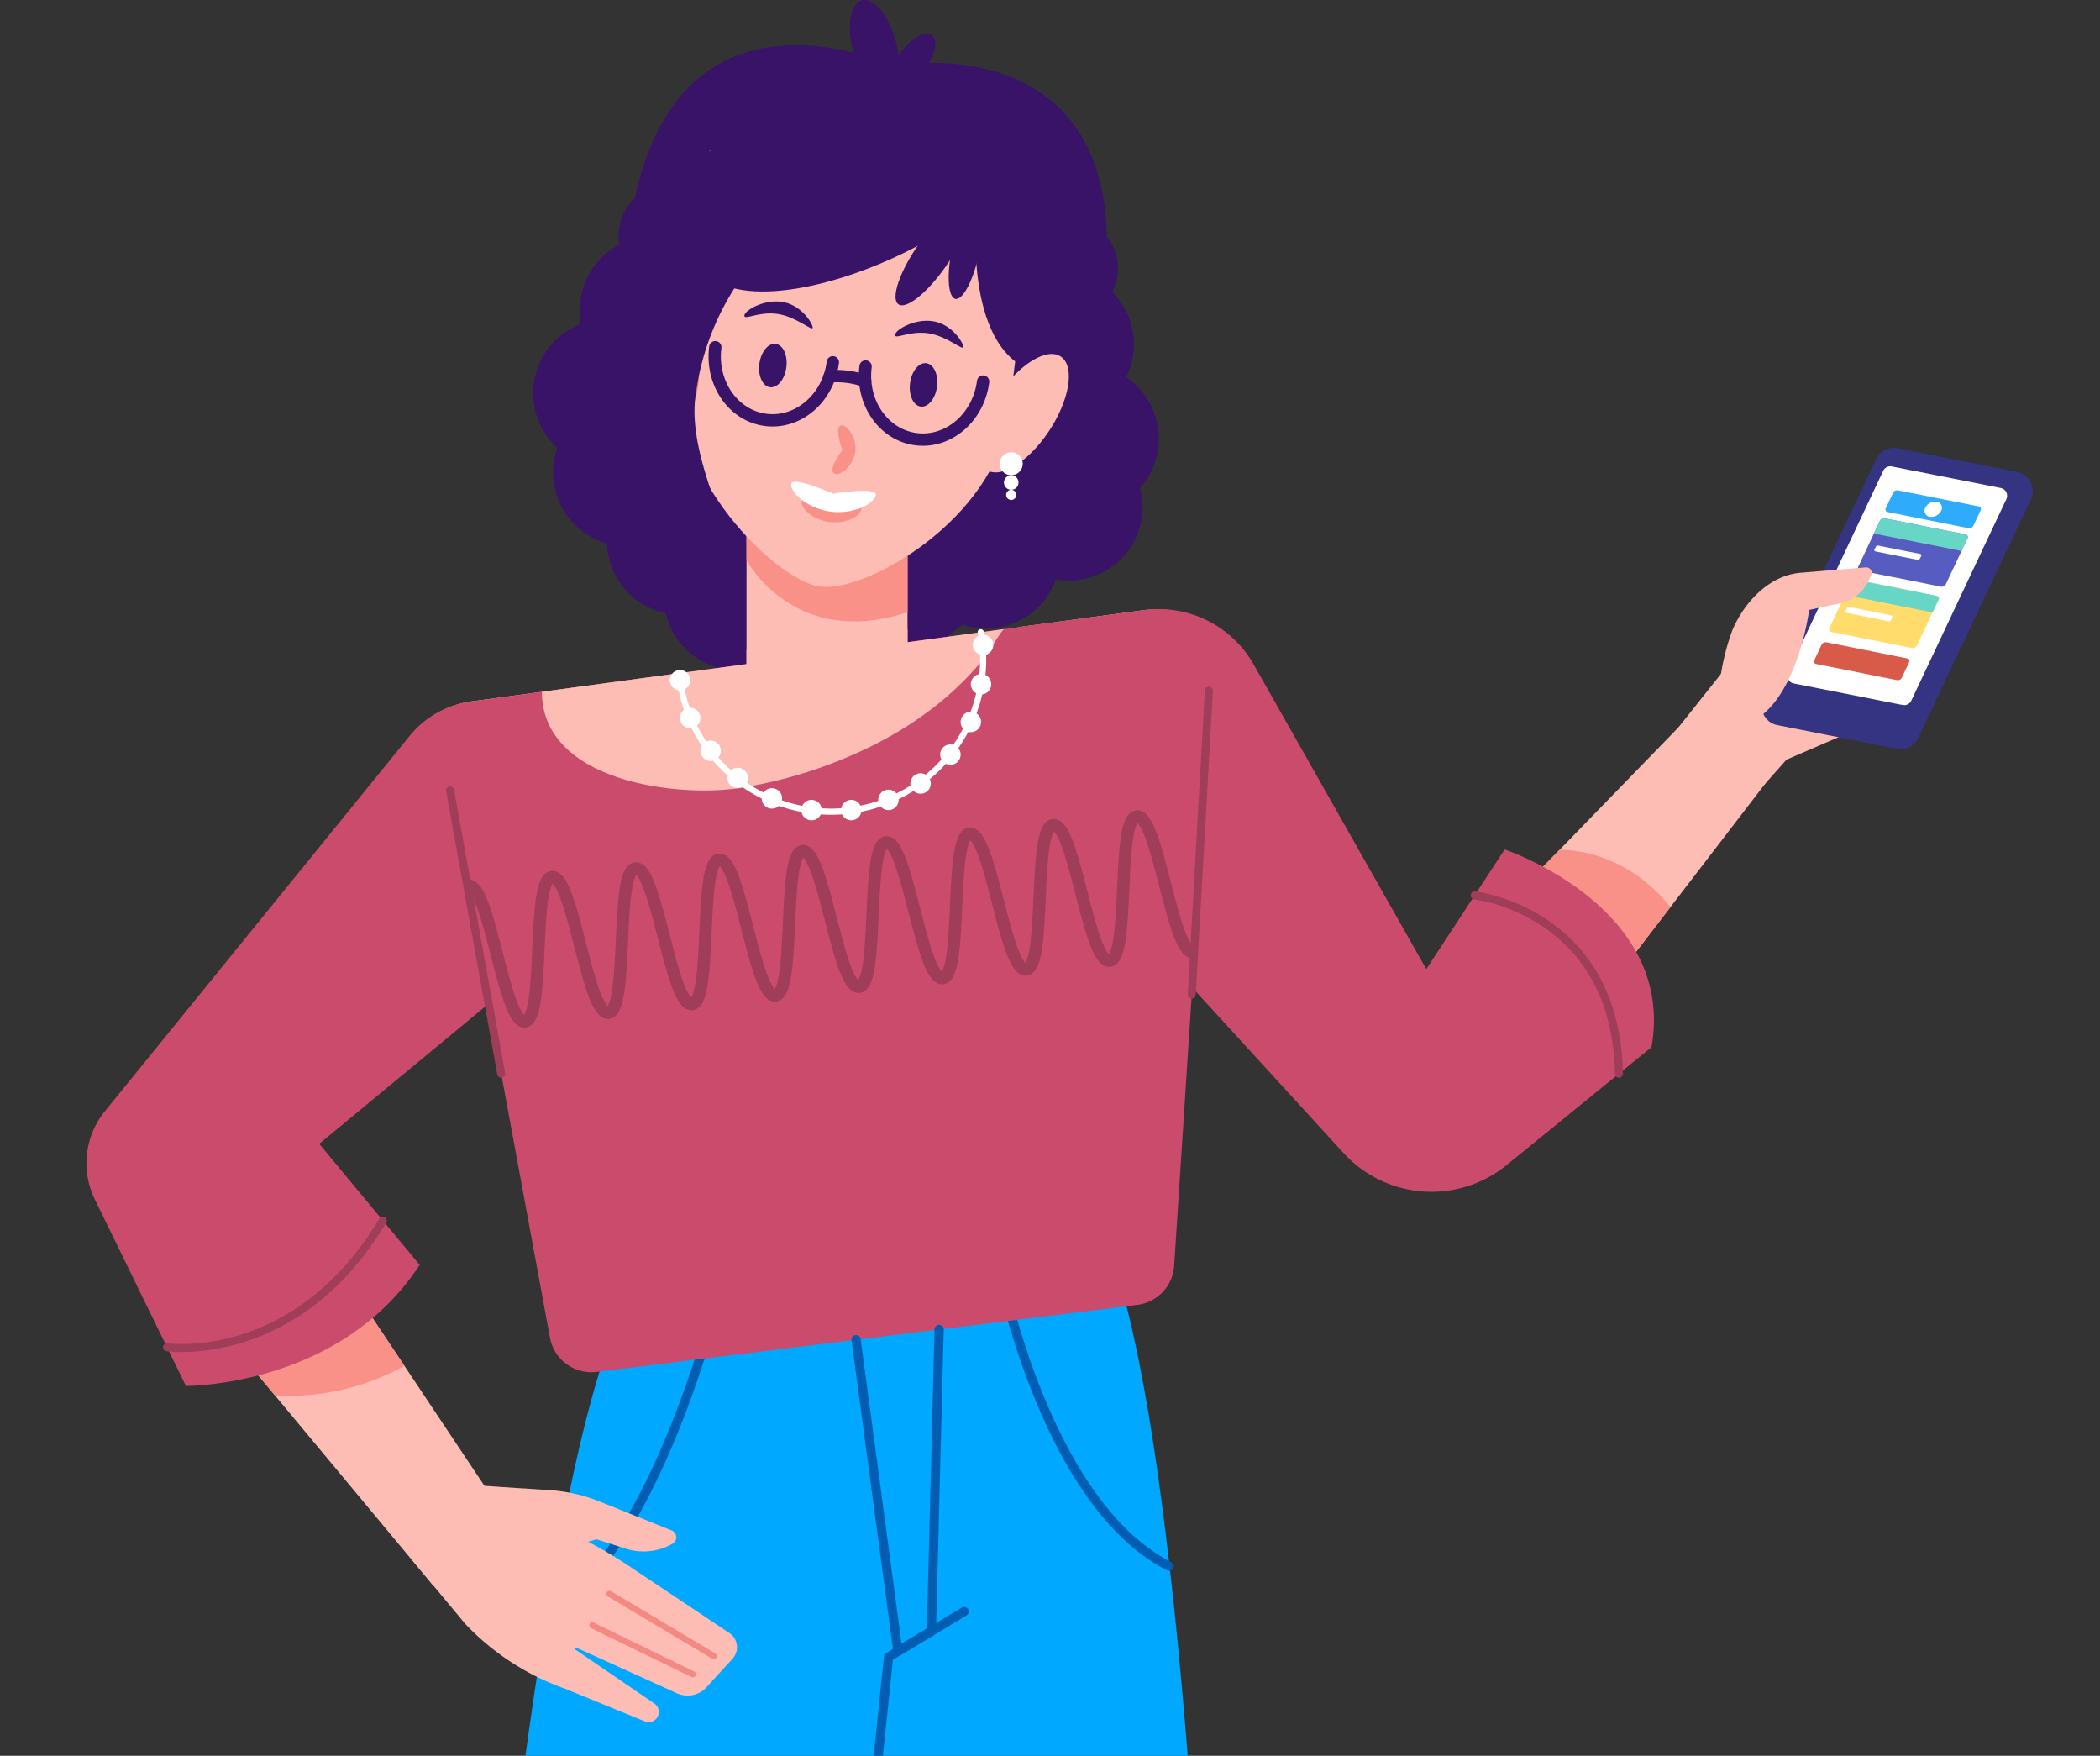 <svg xmlns="http://www.w3.org/2000/svg" width="340.95" height="285"><rect width="100%" height="100%" fill="#333333" stroke="none"/><defs><clipPath id="a"><path data-name="Rectángulo 2570" transform="translate(302 606.908)" fill="none" stroke="#707070" d="M0 0h340.95v285H0z"/></clipPath><clipPath id="b"><path data-name="Rectángulo 2569" fill="none" d="M0 0h316.005v590.79H0z"/></clipPath></defs><g data-name="Enmascarar grupo 4" transform="translate(-302 -606.908)" clip-path="url(#a)"><g data-name="Grupo 8183"><g data-name="Grupo 8182" clip-path="url(#b)" transform="translate(316.033 606.908)"><path data-name="Trazado 9064" d="M88.272 564.817H68.018c-6.282.646-24.73 5.139-24.73 5.139 17.306 14 44.984-5.139 44.984-5.139" fill="#fdbdb4"/><path data-name="Trazado 9065" d="m88.273 564.817 4.186-44.961-22.986-2.363-1.454 47.324Z" fill="#fdbdb4"/><path data-name="Trazado 9066" d="M88.68 563.602c-5.528 3.5-30.423 17.917-46.891 5.063a.857.857 0 0 0-.749-.157l-18.718 5.033a10.2 10.2 0 0 0-7.026 13.1h78.03l-3.333-22.429a.861.861 0 0 0-1.313-.61" fill="#203c80"/><path data-name="Trazado 9067" d="M93.267 590.792H15.348a1.026 1.026 0 0 1-1.015-1.172l.431-2.976h79.069l.448 2.97a1.026 1.026 0 0 1-1.014 1.178" fill="#adcdff"/><path data-name="Trazado 9068" d="M78.621 586.642s2.989-7.834 13.212-10.027" fill="none" stroke="#adcdff" stroke-linecap="round" stroke-linejoin="round"/><path data-name="Trazado 9069" d="m68.928 535.247 21.438 7.1 1.471-15.81-22.909-2.474Z" fill="#fa9189"/><path data-name="Trazado 9070" d="M85.458 216.727s-22.1 42.96-32 312.274l46.851 7.817 28.013-246.945 14.507 245.916 43.079-5.788s1.751-267.426-19.708-326.882l-44.51 1.114Z" fill="#00a8ff"/><path data-name="Trazado 9071" d="M102.397 210.89s-9.654 39.3-26.686 50.69" fill="none" stroke="#005eb2" stroke-linecap="round" stroke-linejoin="round" stroke-width="1.5"/><path data-name="Trazado 9072" d="M147.739 203.585s7.139 39.946 28.031 50.645" fill="none" stroke="#005eb2" stroke-linecap="round" stroke-linejoin="round" stroke-width="1.5"/><path data-name="Trazado 9073" d="m125.017 319.054 5.222-50.106 12.28-7.368" fill="none" stroke="#005eb2" stroke-linecap="round" stroke-linejoin="round" stroke-width="1.5"/><path data-name="Trazado 9074" d="M170.879 73.736a14.781 14.781 0 0 0-2.328-10.76 22.236 22.236 0 0 1-3.455-14.963l.026-.2c5.727-44.659-34.4-37.133-34.4-37.133S93.791-6.732 88.066 37.927l-.025.2a22.239 22.239 0 0 1-7.119 13.608 14.781 14.781 0 0 0-4.969 9.823c-1.562 12.164 6.363 23.813 19.056 30.163 2.47 7.714 11.686 14.247 23.361 15.744 11.7 1.5 22.291-2.517 26.609-9.386 13.811-2.977 24.347-12.226 25.9-24.343" fill="#381368"/><path data-name="Trazado 9075" d="M170.058 55.886a11.98 11.98 0 1 1-11.98-11.98 11.98 11.98 0 0 1 11.98 11.98" fill="#381368"/><path data-name="Trazado 9076" d="M167.486 43.579a8.258 8.258 0 1 1-8.257-8.257 8.257 8.257 0 0 1 8.257 8.257" fill="#381368"/><path data-name="Trazado 9077" d="M80.644 46.729a11.98 11.98 0 1 0 15.011-7.857 11.98 11.98 0 0 0-15.011 7.857" fill="#381368"/><path data-name="Trazado 9078" d="M73.07 60.244a11.98 11.98 0 1 0 15.011-7.857 11.98 11.98 0 0 0-15.011 7.857" fill="#381368"/><path data-name="Trazado 9079" d="M76.304 73.104a11.98 11.98 0 1 0 15.011-7.857 11.98 11.98 0 0 0-15.011 7.857" fill="#381368"/><path data-name="Trazado 9080" d="M85.054 84.23a11.98 11.98 0 1 0 15.011-7.857 11.98 11.98 0 0 0-15.011 7.857" fill="#381368"/><path data-name="Trazado 9081" d="M94.307 93.284a11.98 11.98 0 1 0 15.011-7.857 11.98 11.98 0 0 0-15.011 7.857" fill="#381368"/><path data-name="Trazado 9082" d="M134.665 86.465a11.98 11.98 0 1 0 15.011-7.857 11.98 11.98 0 0 0-15.011 7.857" fill="#381368"/><path data-name="Trazado 9083" d="M148.072 78.685a11.98 11.98 0 1 0 15.011-7.857 11.98 11.98 0 0 0-15.011 7.857" fill="#381368"/><path data-name="Trazado 9084" d="M150.698 67.621a11.98 11.98 0 1 0 15.011-7.857 11.98 11.98 0 0 0-15.011 7.857" fill="#381368"/><path data-name="Trazado 9085" d="M86.774 35.751a8.258 8.258 0 1 0 10.347-5.415 8.258 8.258 0 0 0-10.347 5.415" fill="#381368"/><path data-name="Trazado 9086" d="M120.239 136.745c7.219 0 13.071 1.3 13.071-11.63V74.187h-26.142v50.932c0 12.931 5.852 11.63 13.071 11.63" fill="#fdbdb4"/><path data-name="Trazado 9087" d="M107.168 90.941s7.744 14.555 26.141 8.422V86.072l-26.141-.178Z" fill="#fa9189"/><path data-name="Trazado 9088" d="M119.121 95.221c-7.066-.906-24.663-18.069-22.58-34.313l4.676-36.462 53.087 6.808-4.673 36.463c-2.083 16.244-22.711 28.5-30.507 27.5" fill="#fdbdb4"/><path data-name="Trazado 9089" d="M148.113 64.062c-3.385 5.038-4.316 10.471-2.081 12.133s6.79-1.075 10.175-6.115 4.317-10.471 2.082-12.133-6.792 1.076-10.177 6.114" fill="#fdbdb4"/><path data-name="Trazado 9090" d="M121.185 58.808c-.749 5.84-5.628 10.027-10.9 9.351s-8.935-5.958-8.186-11.8" fill="none" stroke="#381368" stroke-linecap="round" stroke-linejoin="round" stroke-width="2"/><path data-name="Trazado 9091" d="M145.585 61.937c-.749 5.84-5.628 10.027-10.9 9.351s-8.935-5.958-8.186-11.8" fill="none" stroke="#381368" stroke-linecap="round" stroke-linejoin="round" stroke-width="2"/><path data-name="Trazado 9092" d="M120.656 61.098h0a13.953 13.953 0 0 1 5.479.643l.3.1" fill="none" stroke="#381368" stroke-linecap="round" stroke-linejoin="round" stroke-width="2"/><path data-name="Trazado 9093" d="M113.637 59.618c-.25 1.946-1.432 3.4-2.643 3.242s-1.988-1.858-1.739-3.8 1.433-3.4 2.643-3.243 1.989 1.858 1.739 3.8" fill="#381368"/><path data-name="Trazado 9094" d="M106.817 51.245c.038.763 2.24-.706 5.329-.295s5.8 2.97 5.761 2.207-1.951-3.76-5.04-4.171-6.087 1.5-6.05 2.259" fill="#381368"/><path data-name="Trazado 9095" d="M138.099 62.755c-.25 1.946-1.432 3.4-2.643 3.242s-1.988-1.858-1.739-3.8 1.433-3.4 2.643-3.243 1.989 1.858 1.739 3.8" fill="#381368"/><path data-name="Trazado 9096" d="M131.282 54.382c.038.763 2.24-.706 5.329-.295s5.8 2.97 5.761 2.207-1.951-3.76-5.04-4.171-6.087 1.5-6.05 2.259" fill="#381368"/><path data-name="Trazado 9097" d="M125.806 82.59c-.16 1.247-2.515 2.478-5.183 2.136s-4.637-2.128-4.477-3.375 5.014-.811 5.014-.811 4.807.8 4.647 2.05" fill="#fa9189"/><path data-name="Trazado 9098" d="M99.379 58.403c.464 5.05-1.029 9.407-3.333 9.73s-4.55-3.509-5.014-8.559 1.028-9.406 3.333-9.729 4.549 3.508 5.014 8.559" fill="#dd7d5f"/><path data-name="Trazado 9099" d="M122.768 69.045c.838.108 2.338 2.1 2.057 4.285s-2.233 3.736-3.072 3.628c-1.89-.242.98-3.9.98-3.9s-1.585-4.226.035-4.018" fill="#fa9189"/><path data-name="Trazado 9100" d="M154.919 33.395c-3.555 17.592-8.611-2.481-8.611-2.481-6.612 11.567-60.755 32.4-45.945-4.516 3.718-9.269 14.514-14.007 29.578-12.076s26.957 9.282 24.978 19.073" fill="#381368"/><path data-name="Trazado 9101" d="M144.838 30.471s-3.064 21.173 5.949 28.2l5.3-4.77-.671-24.178Z" fill="#381368"/><path data-name="Trazado 9102" d="m111.728 36.577-6.518 10.2a42.849 42.849 0 0 0-6.34 17.6c-.837 6.524 2.1 14.026 4.183 20.118l.209.612-11.946-2.57-4.589-23.226 8.7-15.931 3.854-14.074Z" fill="#381368"/><path data-name="Trazado 9103" d="M128.172 80.325c-.176 1.367-3.538 3.214-7.332 2.728s-6.582-3.123-6.406-4.49 6.78 1.571 6.78 1.571 7.133-1.175 6.958.191" fill="#fff"/><path data-name="Trazado 9104" d="M151.999 75.512a1.866 1.866 0 1 1-1.613-2.088 1.866 1.866 0 0 1 1.613 2.088" fill="#fff"/><path data-name="Trazado 9105" d="M151.32 78.473a1.181 1.181 0 1 1-1.021-1.322 1.181 1.181 0 0 1 1.021 1.322" fill="#fff"/><path data-name="Trazado 9106" d="M150.965 80.43a.823.823 0 1 1-.711-.921.823.823 0 0 1 .711.921" fill="#fff"/><path data-name="Trazado 9107" d="m89.569 110.175-26.921 3.654a15.562 15.562 0 0 0-10.214 5.9L3.092 193.447l53.242 63.963 11.008-12.148-36.562-54.81 66.956-81.377Z" fill="#fdbdb4"/><path data-name="Trazado 9108" d="M30.605 226.499a38.641 38.641 0 0 0 21.025-4.791l-12.397-18.581-17.836 12.31Z" fill="#fa9189"/><path data-name="Trazado 9109" d="m151.238 101.808 20.16-2.737a17.722 17.722 0 0 1 18.012 9.2l27.906 52.174 47.689-49.095 13.837 7.671-48.055 62.59a19.34 19.34 0 0 1-30.014 1.049l-56.111-64.42Z" fill="#fdbdb4"/><path data-name="Trazado 9110" d="M239.173 137.947s10.177-.535 18 9.295l-14.255 18.569-15.293-16.248Z" fill="#fa9189"/><path data-name="Trazado 9111" d="m75.259 217.147-15.959-86.4A15.561 15.561 0 0 1 72.509 112.5l89.622-12.166a17.723 17.723 0 0 1 20.07 18.708l-5.6 86.422a6.836 6.836 0 0 1-5.981 6.342l-87.795 10.883a6.836 6.836 0 0 1-7.563-5.543" fill="#cb4b6c"/><path data-name="Trazado 9112" d="M149.064 102.103c-.489.066-2.419 3.618-2.763 4.062a50.791 50.791 0 0 1-10.017 9.613c-8.448 6.233-19.957 10.59-30.327 12.144s-32.005-1.18-32.005-15.622l75.112-10.2" fill="#fdbdb4"/><path data-name="Trazado 9113" d="m73.953 112.3-11.514 1.563a15.56 15.56 0 0 0-9.987 5.61l-49.461 60.91a13.367 13.367 0 0 0-1.635 14.29l14.79 30.29s25.006.224 37.956-19.648L37.8 185.666l38.611-31.928-4-38.409Z" fill="#cb4b6c"/><path data-name="Trazado 9114" d="m151.238 101.808 20.474-2.779a17.722 17.722 0 0 1 17.8 8.825l28.023 49.456 12.726-19.425s27.854 9.322 23.836 32.1l-23.52 19.13a19.339 19.339 0 0 1-26.474-1.951l-44.047-48.158Z" fill="#cb4b6c"/><path data-name="Trazado 9115" d="m267.255 107.023-16.791 21.125 15.433 6.508 10.123-11.347 15-6.482-14.2-3.408Z" fill="#fdbdb4"/><path data-name="Trazado 9116" d="m274.528 117.701 19.421 3.844a3.142 3.142 0 0 0 3.453-1.742l18.3-38.779a3.144 3.144 0 0 0-2.233-4.425l-19.42-3.844a3.144 3.144 0 0 0-3.453 1.742l-18.3 38.779a3.144 3.144 0 0 0 2.233 4.426" fill="#343482"/><path data-name="Trazado 9117" d="m277.192 110.935 17.681 3.5a1.28 1.28 0 0 0 1.405-.709l15.437-32.713a1.279 1.279 0 0 0-.909-1.8l-17.681-3.5a1.28 1.28 0 0 0-1.405.709l-15.436 32.713a1.279 1.279 0 0 0 .908 1.8" fill="#fff"/><path data-name="Trazado 9118" d="m295.553 112.115-17.5-3.49 14.4-30.591 17.5 3.491Z" fill="#fff"/><path data-name="Trazado 9119" d="m305.583 85.736-13.145-2.621a.413.413 0 0 1-.3-.616l1.184-2.508a.743.743 0 0 1 .774-.4l13.146 2.615a.413.413 0 0 1 .295.616l-1.181 2.509a.743.743 0 0 1-.774.4" fill="#2eabfa"/><path data-name="Trazado 9120" d="m293.976 110.4-13.143-2.62a.413.413 0 0 1-.3-.616l1.181-2.509a.743.743 0 0 1 .774-.4l13.145 2.621a.413.413 0 0 1 .295.616l-1.181 2.509a.743.743 0 0 1-.774.4" fill="#d85b4a"/><path data-name="Trazado 9121" d="m301.115 95.229-13.144-2.621a.413.413 0 0 1-.3-.616l3.51-7.458a.743.743 0 0 1 .774-.4l13.145 2.621a.412.412 0 0 1 .3.615l-3.511 7.459a.743.743 0 0 1-.774.4" fill="#565cc0"/><path data-name="Trazado 9122" d="m304.426 89.437-14.215-2.835.974-2.068a.743.743 0 0 1 .774-.4l13.144 2.622a.412.412 0 0 1 .3.615Z" fill="#67d6c6"/><path data-name="Trazado 9123" d="m297.288 90.869-6.828-1.362a.213.213 0 0 1-.153-.318l.2-.424a.383.383 0 0 1 .4-.207l6.828 1.361a.214.214 0 0 1 .153.318l-.2.424a.385.385 0 0 1-.4.207" fill="#fff"/><path data-name="Trazado 9124" d="m296.424 105.196-13.142-2.62a.413.413 0 0 1-.3-.616l3.51-7.458a.745.745 0 0 1 .774-.4l13.145 2.622a.412.412 0 0 1 .3.615l-3.511 7.459a.743.743 0 0 1-.774.4" fill="#ffdc6c"/><path data-name="Trazado 9125" d="m299.736 99.404-14.215-2.835.974-2.068a.743.743 0 0 1 .774-.4l13.144 2.622a.412.412 0 0 1 .3.615Z" fill="#67d6c6"/><path data-name="Trazado 9126" d="m292.597 100.836-6.828-1.362a.213.213 0 0 1-.153-.318l.2-.424a.383.383 0 0 1 .4-.207l6.828 1.361a.214.214 0 0 1 .153.318l-.2.424a.385.385 0 0 1-.4.207" fill="#fff"/><path data-name="Trazado 9127" d="M301.118 82.918a1.777 1.777 0 0 1-1.849.96.985.985 0 0 1-.706-1.47 1.777 1.777 0 0 1 1.849-.96.985.985 0 0 1 .706 1.47" fill="#fff"/><path data-name="Trazado 9128" d="M265.234 110.467a36.6 36.6 0 0 1 2.057-8.332c2-4.565 6.034-8.754 11-9.164l10.585-.874a.914.914 0 0 1 .881 1.341l-.24.451a7.139 7.139 0 0 1-3.87 3.833l-5.949 1.282s-2.161 16.718-11.125 18.768Z" fill="#fdbdb4"/><path data-name="Trazado 9129" d="M107.168 107.791v4.509l26.141-4.509v-5.687l-26.141 3.38Z" fill="#fdbdb4"/><path data-name="Trazado 9130" d="m61.736 240.998 16.7 7.766a71.531 71.531 0 0 1 9.513 5.343l16.436 10.961a2.78 2.78 0 0 1 .508 4.19l-4.224 4.618a4.152 4.152 0 0 1-4.777.981l-16.4-7.423a.164.164 0 0 0-.158.287l12.855 8.781a1.653 1.653 0 0 1-1.447 2.944l-13.012-5.33-.118-.041a41.214 41.214 0 0 1-16.133-10.512l-8.494-10.219Z" fill="#fdbdb4"/><path data-name="Trazado 9131" d="m61.736 240.998 13.7.9a26.222 26.222 0 0 1 7.906 1.835l11.547 4.64a1.213 1.213 0 0 1 .377 2.144 9.5 9.5 0 0 1-7.892.8l-4.556-1.465-15.7 4.747Z" fill="#fdbdb4"/><path data-name="Línea 258" fill="none" stroke="#f48882" stroke-linecap="round" stroke-linejoin="round" d="m101.851 268.813-16.929-10.101"/><path data-name="Línea 259" fill="none" stroke="#f48882" stroke-linecap="round" stroke-linejoin="round" d="m98.449 271.762-16.311-7.931"/><path data-name="Trazado 9132" d="m124.961 217.463 6.788 50.578 5.439-3.263 1.253-48.986" fill="none" stroke="#005eb2" stroke-linecap="round" stroke-linejoin="round" stroke-width="1.5"/><path data-name="Línea 260" fill="none" stroke="#005eb2" stroke-linecap="round" stroke-linejoin="round" stroke-width="1.5" d="m53.898 517.492 47.302 11.512"/><path data-name="Línea 261" fill="none" stroke="#005eb2" stroke-linecap="round" stroke-linejoin="round" stroke-width="1.5" d="m142.433 529.004 43.51-10.133"/><path data-name="Línea 262" fill="none" stroke="#a03d59" stroke-linecap="round" stroke-linejoin="round" stroke-width="1.302" d="m179.452 161.453 2.787-49.338"/><path data-name="Línea 263" fill="none" stroke="#a03d59" stroke-linecap="round" stroke-linejoin="round" stroke-width="1.302" d="m59.042 128.308 8.299 45.975"/><path data-name="Trazado 9133" d="M62.032 143.773c3.391-.352 5.75 22.386 9.141 22.035s1.03-23.09 4.419-23.442 5.75 22.386 9.14 22.035 1.032-23.09 4.423-23.442 5.75 22.386 9.141 22.035 1.031-23.089 4.422-23.441 5.75 22.386 9.141 22.034 1.031-23.09 4.423-23.442 5.751 22.386 9.141 22.035 1.031-23.09 4.422-23.442 5.75 22.386 9.141 22.035 1.03-23.09 4.421-23.442 5.751 22.386 9.142 22.035 1.033-23.09 4.426-23.442 5.751 22.386 9.142 22.034 1.034-23.09 4.428-23.442 5.753 22.386 9.147 22.034" fill="none" stroke="#a03d59" stroke-linejoin="round" stroke-width="2"/><path data-name="Trazado 9134" d="M225.383 145.338s22.939 2.548 23.429 28.945" fill="none" stroke="#a03d59" stroke-linecap="round" stroke-linejoin="round" stroke-width="1.302"/><path data-name="Trazado 9135" d="M13.079 218.685s20.878 3.062 35.05-20.57" fill="none" stroke="#a03d59" stroke-linecap="round" stroke-linejoin="round" stroke-width="1.302"/><path data-name="Trazado 9136" d="M131.386 6.621c1.151 4.148.551 7.936-1.34 8.461s-4.356-2.413-5.507-6.561-.551-7.936 1.34-8.461 4.356 2.413 5.507 6.561" fill="#381368"/><path data-name="Trazado 9137" d="M136.051 11.383c-1.737 2.334-4.007 3.584-5.071 2.792s-.518-3.325 1.219-5.659 4.007-3.584 5.071-2.793.518 3.325-1.219 5.659" fill="#381368"/><path data-name="Trazado 9138" d="M135.133 39.633c-3.053 4.349-4.558 8.7-3.36 9.715s4.645-1.684 7.7-6.033 4.558-8.7 3.36-9.715-4.645 1.683-7.7 6.033" fill="#381368"/><path data-name="Trazado 9139" d="M140.564 40.168c-.925 4.316-.7 8.05.5 8.34s2.926-2.973 3.851-7.29.7-8.051-.5-8.341-2.926 2.974-3.851 7.291" fill="#381368"/><path data-name="Trazado 9140" d="M145.195 102.624a24.726 24.726 0 1 1-48.955 6.646" fill="none" stroke="#fff" stroke-linecap="round" stroke-linejoin="round"/><path data-name="Trazado 9141" d="M98.028 110.417a1.657 1.657 0 1 1-1.657-1.657 1.657 1.657 0 0 1 1.657 1.657" fill="#fff"/><path data-name="Trazado 9142" d="M99.686 116.54a1.657 1.657 0 1 1-1.657-1.657 1.657 1.657 0 0 1 1.657 1.657" fill="#fff"/><path data-name="Trazado 9143" d="M103 121.865a1.657 1.657 0 1 1-1.657-1.657 1.658 1.658 0 0 1 1.657 1.657" fill="#fff"/><path data-name="Trazado 9144" d="M107.397 126.284a1.657 1.657 0 1 1-1.657-1.657 1.658 1.658 0 0 1 1.657 1.657" fill="#fff"/><path data-name="Trazado 9145" d="M112.949 129.598a1.657 1.657 0 1 1-1.657-1.657 1.657 1.657 0 0 1 1.657 1.657" fill="#fff"/><path data-name="Trazado 9146" d="M119.382 131.493a1.657 1.657 0 1 1-1.657-1.657 1.658 1.658 0 0 1 1.657 1.657" fill="#fff"/><path data-name="Trazado 9147" d="M125.836 131.493a1.657 1.657 0 1 1-1.657-1.657 1.657 1.657 0 0 1 1.657 1.657" fill="#fff"/><path data-name="Trazado 9148" d="M131.87 129.836a1.657 1.657 0 1 1-1.658-1.657 1.657 1.657 0 0 1 1.657 1.657" fill="#fff"/><path data-name="Trazado 9149" d="M137.089 127.177a1.657 1.657 0 1 1-1.657-1.657 1.658 1.658 0 0 1 1.657 1.657" fill="#fff"/><path data-name="Trazado 9150" d="M141.931 122.488a1.657 1.657 0 1 1-1.656-1.657 1.658 1.658 0 0 1 1.657 1.657" fill="#fff"/><path data-name="Trazado 9151" d="M145.248 117.187a1.657 1.657 0 1 1-1.657-1.657 1.657 1.657 0 0 1 1.657 1.657" fill="#fff"/><path data-name="Trazado 9152" d="M146.905 111.064a1.657 1.657 0 1 1-1.657-1.657 1.657 1.657 0 0 1 1.657 1.657" fill="#fff"/><path data-name="Trazado 9153" d="M147.238 104.674a1.657 1.657 0 1 1-1.657-1.657 1.658 1.658 0 0 1 1.657 1.657" fill="#fff"/></g></g></g></svg>